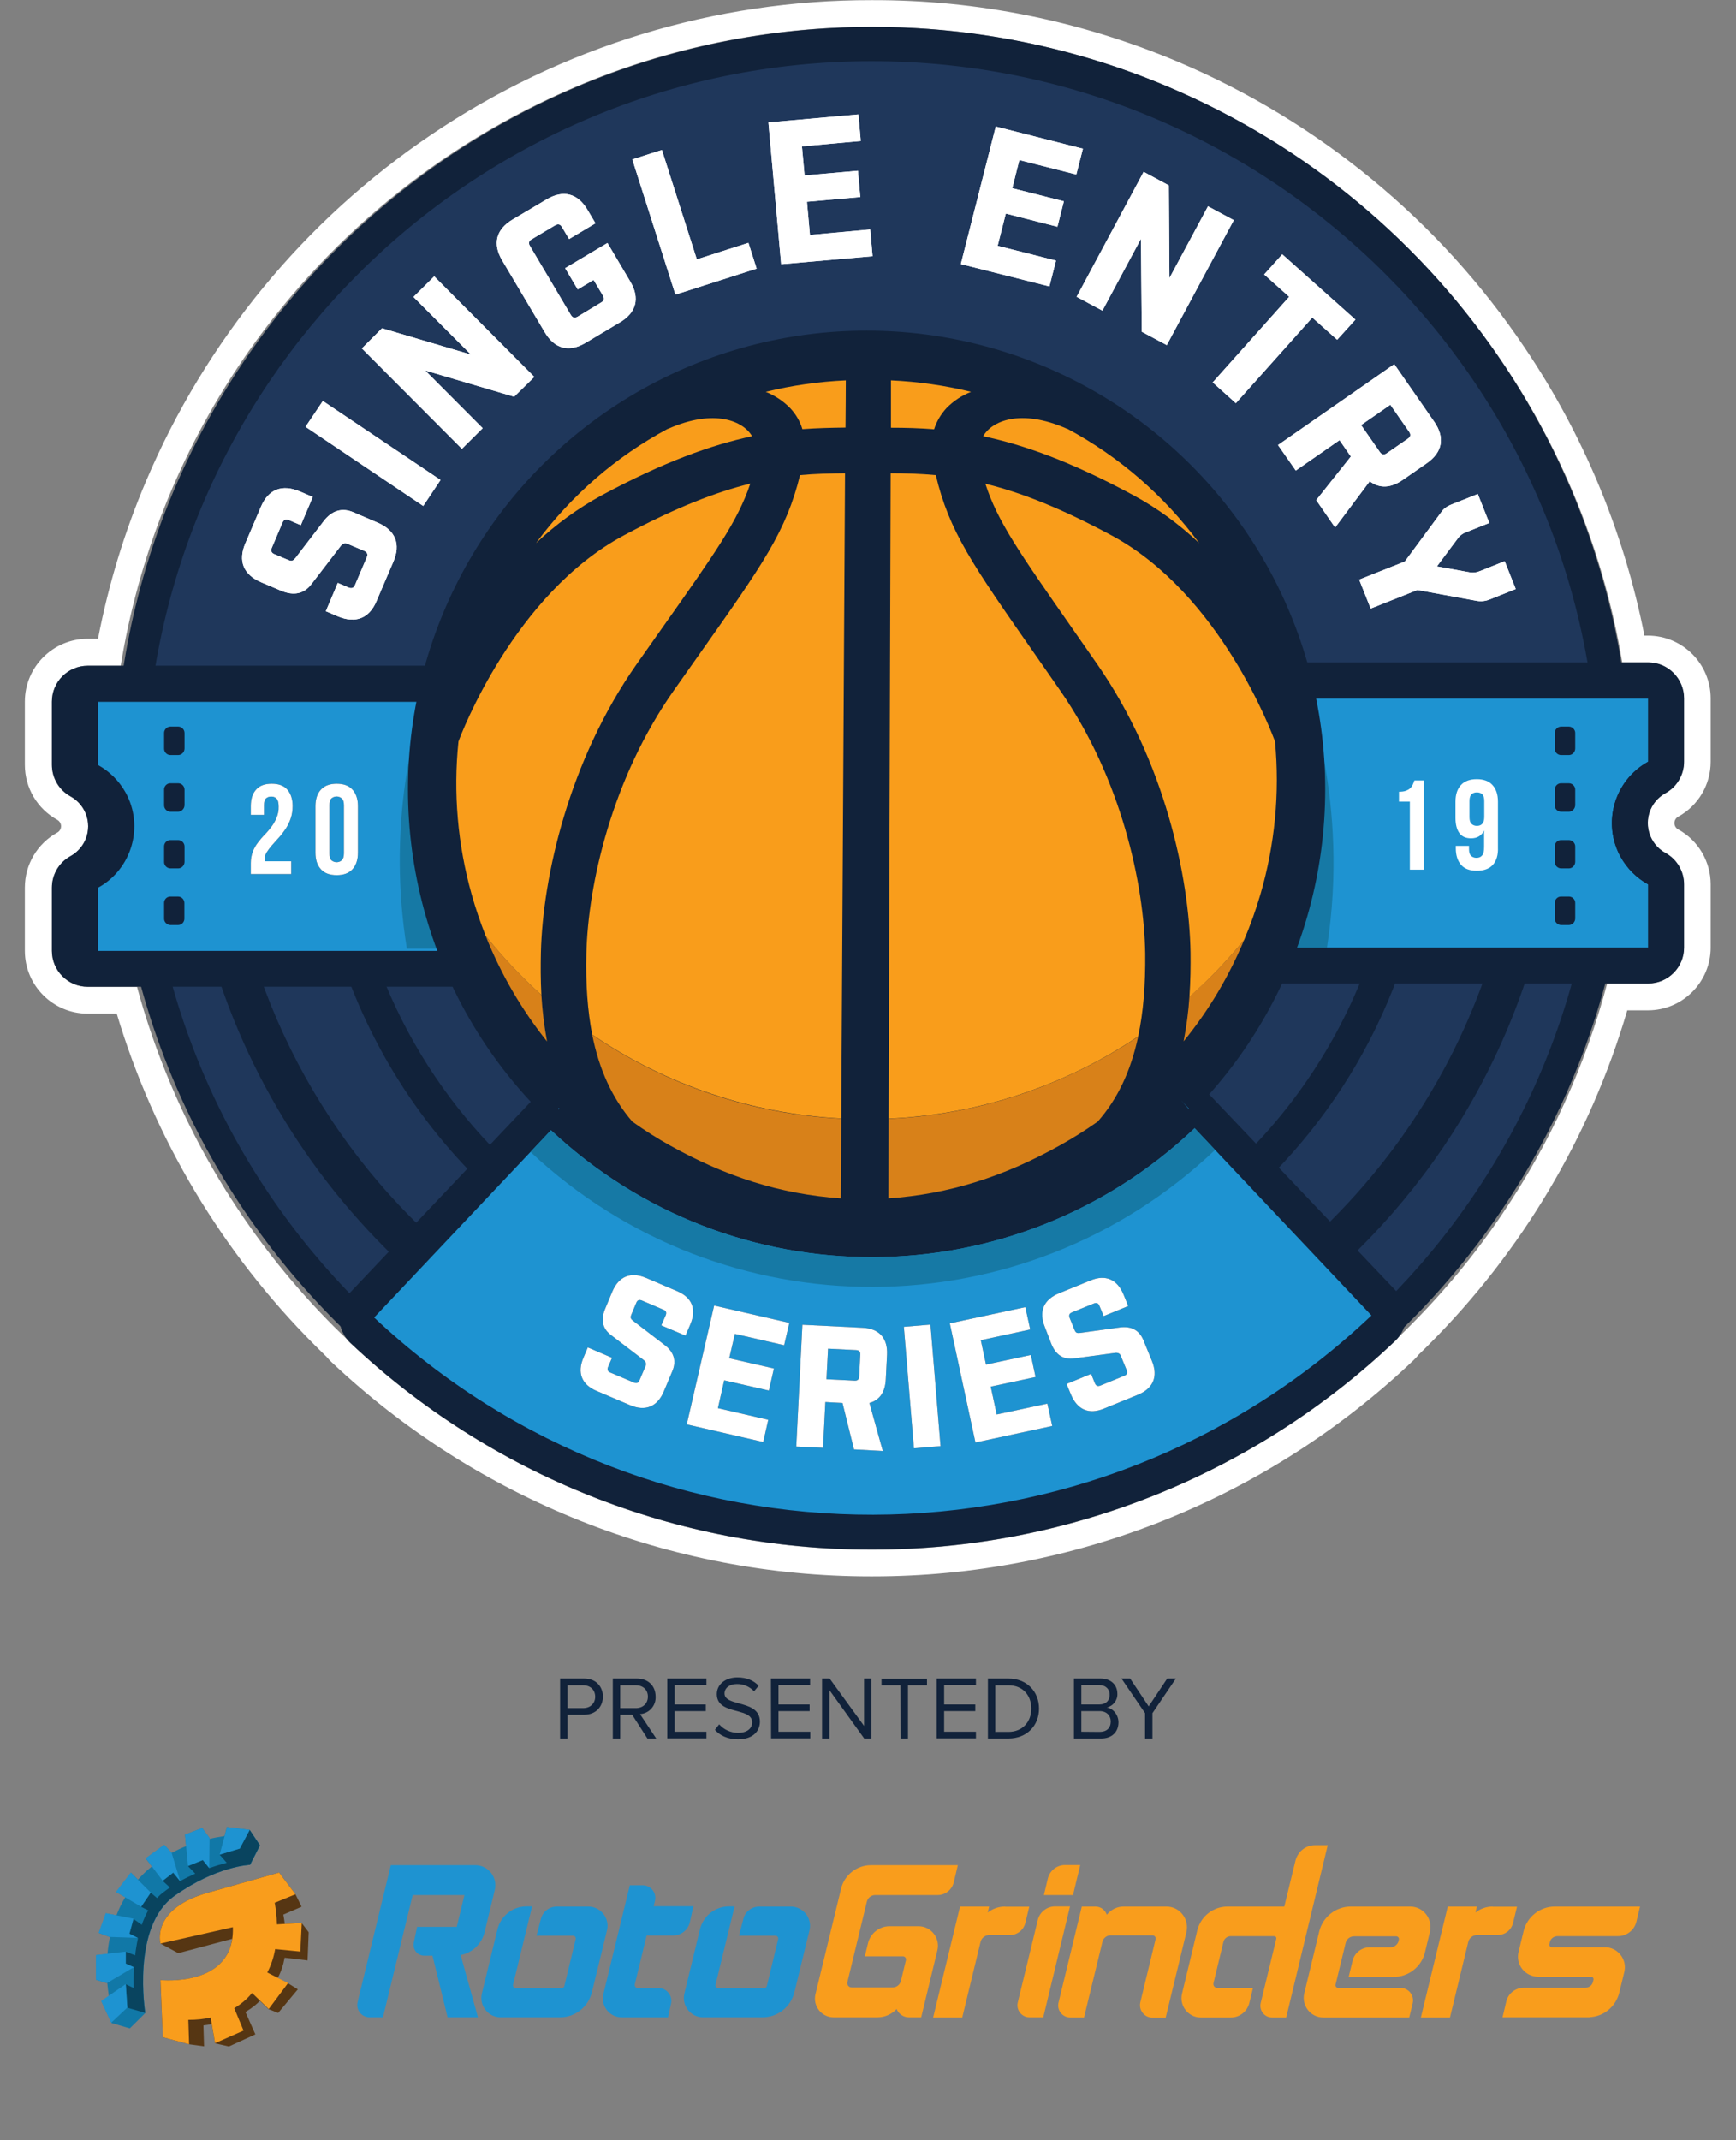 <?xml version="1.0" encoding="utf-8"?>
<!-- Generator: Adobe Illustrator 23.0.1, SVG Export Plug-In . SVG Version: 6.00 Build 0)  -->
<svg version="1.1" id="Layer_1" xmlns="http://www.w3.org/2000/svg" xmlns:xlink="http://www.w3.org/1999/xlink" x="0px" y="0px"
	 viewBox="0 0 1103.4 1359.9" style="enable-background:new 0 0 1103.4 1359.9;" xml:space="preserve">
<rect x="0" y="0" width="1103.4" height="1359.9" fill="#808080" stroke="none"/>
<style type="text/css">
	.st0{fill:#11223A;}
	.st1{fill:#FFFFFF;}
	.st2{fill:#1F375B;}
	.st3{fill:#1E93D1;}
	.st4{fill:#F99D1B;}
	.st5{fill:#1679A5;}
	.st6{fill:#F99F4A;}
	.st7{fill:#D88119;}
	.st8{fill:#1178A7;}
	.st9{fill:#563613;}
	.st10{fill:#09445F;}
	.st11{fill:#F99D1C;}
</style>
<title>SES-logo6</title>
<g>
	<path class="st0" d="M356,1066.6h15.3c7.6,0,11.9,5.2,11.9,11.5s-4.4,11.5-11.9,11.5h-10.6v15.1H356L356,1066.6L356,1066.6z
		 M370.7,1070.9h-10v14.5h10c4.5,0,7.6-3,7.6-7.2C378.3,1073.8,375.2,1070.9,370.7,1070.9L370.7,1070.9z"/>
	<path class="st0" d="M401.8,1089.6h-7.6v15.1h-4.7v-38.1h15.3c7,0,11.9,4.5,11.9,11.5c0.3,5.8-4.1,10.7-9.9,11.1l10.3,15.5h-5.6
		L401.8,1089.6z M404.2,1070.9h-10v14.5h10c4.5,0,7.6-3,7.6-7.3S408.7,1070.9,404.2,1070.9z"/>
	<path class="st0" d="M424.1,1066.6H449v4.2h-20.2v12.3h19.8v4.2h-19.8v13.1H449v4.2h-24.9V1066.6L424.1,1066.6z"/>
	<path class="st0" d="M457.1,1095.7c3,3.4,7.4,5.4,12,5.4c6.8,0,9-3.7,9-6.6c0-4.6-4.6-5.8-9.6-7.2c-6.1-1.6-12.9-3.3-12.9-10.8
		c0-6.3,5.6-10.6,13.1-10.6c5.8,0,10.3,1.9,13.5,5.3l-2.9,3.5c-2.9-3-6.8-4.7-11-4.6c-4.6,0-7.8,2.5-7.8,6c0,3.8,4.4,5,9.2,6.3
		c6.2,1.7,13.3,3.6,13.3,11.6c0,5.5-3.8,11.2-14,11.2c-6.6,0-11.5-2.5-14.6-6L457.1,1095.7z"/>
	<path class="st0" d="M490,1066.6h24.9v4.2h-20.1v12.3h19.8v4.2h-19.8v13.1H515v4.2h-24.9L490,1066.6L490,1066.6z"/>
	<path class="st0" d="M527.2,1074v30.7h-4.7v-38.1h4.8l21.9,30.1v-30.1h4.7v38.1h-4.6L527.2,1074z"/>
	<path class="st0" d="M572.3,1070.9h-12v-4.2h28.9v4.2h-12.1v33.8h-4.7L572.3,1070.9L572.3,1070.9z"/>
	<path class="st0" d="M595.4,1066.6h24.9v4.2h-20.2v12.3h19.8v4.2h-19.8v13.1h20.2v4.2h-24.9V1066.6z"/>
	<path class="st0" d="M627.9,1066.6h13c11.8,0,19.5,8.3,19.5,19.1s-7.7,19-19.5,19h-13V1066.6z M640.9,1100.5
		c9.2,0,14.6-6.6,14.6-14.8s-5.2-14.8-14.6-14.8h-8.3v29.6L640.9,1100.5z"/>
	<path class="st0" d="M682.6,1066.6h16.9c6.6,0,10.7,4,10.7,9.7c0.2,4.1-2.7,7.8-6.7,8.7c4.1,0.6,7.4,4.8,7.4,9.4
		c0,6.1-4.1,10.3-11,10.3h-17.3V1066.6z M698.7,1083.1c4.3,0,6.6-2.6,6.6-6.1s-2.3-6.2-6.6-6.2h-11.4v12.3L698.7,1083.1z
		 M698.9,1100.5c4.5,0,7.1-2.5,7.1-6.6c0-3.5-2.4-6.6-7.1-6.6h-11.6v13.1L698.9,1100.5z"/>
	<path class="st0" d="M727.8,1088.6l-15-22h5.5l11.8,17.7l11.8-17.7h5.5l-14.9,22v16.1h-4.7V1088.6z"/>
</g>
<g>
	<path class="st1" d="M554.1,17.1c96.4-0.1,190.5,28.6,270.3,82.6c77.7,52.5,138.6,126.4,175.2,212.7
		c14.7,34.8,25.3,71.2,31.5,108.5h16.4c12.6,0,22.8,10.2,22.8,22.8V484c0,8.3-4.5,16-11.8,20c-10.5,5.8-14.3,19-8.5,29.5
		c2,3.6,4.9,6.6,8.5,8.5c7.3,4,11.8,11.7,11.8,20v40.2c0,12.6-10.2,22.8-22.8,22.8h-26c-13.8,52.1-36.3,101.5-66.5,146.2
		c-17.3,25.7-37.1,49.6-59,71.5c-2.2,2.2-4.5,4.5-6.8,6.7c-0.7,0.9-1.5,1.8-2.3,2.6c-89.6,85.2-208.5,132.7-332.1,132.7h-1.4
		c-123,0-241.3-47-330.7-131.3c-0.9-0.8-1.7-1.7-2.4-2.6c-2.8-2.7-5.5-5.3-8.2-8C168,798.6,132.8,746.4,108.5,689
		c-8.5-20.1-15.7-40.8-21.4-61.9H55.8c-12.6,0-22.8-10.2-22.8-22.8v-40.2c0-8.3,4.5-16,11.8-20c10.5-5.8,14.3-18.9,8.6-29.4
		c-2-3.6-5-6.6-8.6-8.6c-7.3-4-11.8-11.7-11.8-20v-40.2c0-12.6,10.2-22.8,22.8-22.8h20.9c11.2-69,37.3-134.8,76.4-192.7
		c52.5-77.7,126.4-138.6,212.7-175.2C425.4,29.9,489.4,17,554.1,17.1 M554.1,0.1c-99.8-0.2-197.3,29.6-280,85.5
		c-80.5,54.3-143.4,130.8-181.3,220.2C79.1,338,68.9,371.6,62.3,405.9h-6.6c-22,0-39.9,17.9-39.9,39.9V486c0,14.6,7.9,28,20.7,35
		c2.2,1.3,3,4.1,1.7,6.3c-0.4,0.7-1,1.3-1.7,1.7c-12.8,7-20.7,20.4-20.7,35v40.2c0,22,17.9,39.9,39.9,39.9h18.5
		c23.8,79.5,67.1,151.9,125.8,210.6c2.5,2.5,5.1,5,7.6,7.5c1,1.2,2.1,2.4,3.3,3.5c92.6,87.3,215.1,136,342.4,136h1.4
		c128,0,251.1-49.2,343.8-137.4c1.1-1.1,2.2-2.2,3.2-3.5c2.3-2.2,4.3-4.2,6.2-6.1c59.3-59.2,102.8-132.3,126.4-212.7h13.1
		c22,0,39.9-17.9,39.9-39.9V562c0-14.6-7.9-28-20.7-35c-0.8-0.4-1.4-1.1-1.8-1.8c-1.2-2.2-0.4-5,1.8-6.2c12.8-7,20.7-20.4,20.7-35
		v-40.2c0-22-17.9-39.9-39.9-39.9h-2.2c-12.9-65.5-38.8-127.8-76.2-183.1C914.9,140.3,838.4,77.3,749,39.4
		C687.3,13.3,621.1-0.1,554.1,0.1L554.1,0.1z"/>
	<path class="st2" d="M554.1,973.4c-260.3-0.3-471-211.6-470.7-471.9S295,30.5,555.3,30.9c260.3,0.3,471,211.6,470.7,471.9
		c-0.2,189.2-113.6,359.9-287.9,433.5C679.9,960.9,617.3,973.6,554.1,973.4z"/>
	<path class="st0" d="M554.1,38.9c255,0,461.8,206.8,461.8,461.9S809.1,962.6,554.1,962.6S92.3,755.8,92.3,500.8
		S299,38.9,554.1,38.9 M554.1,17.1C287.9,17.5,72.3,233.6,72.6,499.9s216.5,481.8,482.8,481.5c266.3-0.3,481.8-216.5,481.5-482.8
		c-0.3-193.5-116.2-368.2-294.5-443.5C682.8,29.9,618.8,17,554.1,17.1z"/>
	<path class="st0" d="M554.6,859.3c-171.9,0.1-320.1-120.7-354.9-289h34.6c40.6,176.9,216.9,287.4,393.8,246.8
		c122.8-28.2,218.7-124,246.8-246.8h34.6C874.8,738.6,726.5,859.4,554.6,859.3L554.6,859.3z"/>
	<path class="st2" d="M901.4,576.8c-44,191.5-235,311.1-426.5,267.1c-132.8-30.5-236.5-134.2-267.1-267.1h21.3
		c44.2,179.7,225.7,289.6,405.4,245.5C755.6,792.5,850.2,697.9,880,576.8H901.4 M917.3,563.8h-47.7
		c-36.9,174-207.8,285.1-381.8,248.2C363.3,785.6,266,688.3,239.6,563.8h-47.7c36.8,200.3,229.1,332.9,429.5,296
		C771.9,832.1,889.7,714.3,917.3,563.8L917.3,563.8z"/>
	<path class="st0" d="M554.6,927.8C339.4,927.9,155.1,773.8,117.1,562h39C199.5,782,413,925.3,633.1,881.9
		C794.8,850,921.2,723.7,953,562h39.1C954.1,773.8,769.8,928,554.6,927.8L554.6,927.8z"/>
	<path class="st2" d="M984.2,568.5c-47,237.3-277.5,391.6-514.7,344.6c-174-34.5-310.1-170.5-344.6-344.6h25.9
		c47,223,265.9,365.7,488.9,318.7c160-33.7,285-158.7,318.7-318.7L984.2,568.5 M999.8,555.5h-52.2
		c-40,217.1-248.5,360.7-465.6,320.6c-132.2-24.4-243.2-113.5-295.6-237.3c-11.4-26.8-19.7-54.8-24.9-83.4h-52.1
		c40,245.9,271.8,412.8,517.7,372.8C818.6,897.3,968.8,747.1,999.8,555.5L999.8,555.5z"/>
	<g>
		<path class="st1" d="M166,370c-11.3-4.8-14.9-13.6-10-24.9l9.9-23.2c4.7-11,13.4-14.4,24.7-9.6l8.2,3.5l-7.6,17.9l-7.5-3.2
			c-2-0.9-3.4-0.3-4.2,1.7l-6.7,15.8c-0.9,2-0.3,3.4,1.7,4.2l8.6,3.6c2.3,1,3.1,0.6,4.6-1.1l18-23.5c5.3-6.9,11.8-8.8,19.1-5.6
			l15.2,6.5c11.3,4.8,14.9,13.6,10,24.9L239.3,382c-4.6,11-13.4,14.4-24.7,9.6l-7.5-3.2l7.6-18l6.8,2.9c2,0.9,3.4,0.3,4.2-1.7
			l7.4-17.4c0.9-2,0.3-3.4-1.7-4.2l-10.4-4.4c-1.8-0.8-3.3-0.3-4.5,1.4L198,371.1c-4.8,6.3-11.3,7.7-19.5,4.2L166,370z"/>
	</g>
	<g>
		<path class="st1" d="M269,321.5l-74.8-50.3l11-16.4L280,305L269,321.5z"/>
	</g>
	<g>
		<path class="st1" d="M326.8,252.1l-56.6-16.7l36.6,36.7l-13.2,13.1l-63.6-63.8l12.8-12.8l56.5,16.7l-36.5-36.6l13.2-13.1
			l63.6,63.9L326.8,252.1z"/>
	</g>
	<g>
		<path class="st1" d="M400.6,178.9c6.3,10.6,3.9,19.8-6.7,26l-21.6,12.9c-10.6,6.3-19.8,3.9-26-6.6l-27.1-45.7
			c-6.3-10.6-3.9-19.8,6.6-26l21.6-12.8c10.6-6.3,19.8-3.9,26,6.6l5.1,8.6l-16.8,10l-4.5-7.6c-1.1-1.9-2.5-2.2-4.4-1.1L338,152
			c-1.9,1.1-2.3,2.5-1.1,4.4l25.9,43.7c1.1,1.9,2.5,2.2,4.4,1.1l14.9-9c1.9-1.1,2.2-2.5,1.1-4.4l-5.9-9.9l-10.1,6l-8-13.5l26.9-16
			L400.6,178.9z"/>
	</g>
	<g>
		<path class="st1" d="M429.3,187.2l-27.4-85.9l18.8-6l22.2,69.5l32.8-10.5l5.2,16.4L429.3,187.2z"/>
	</g>
	<g>
		<path class="st1" d="M496.5,167.9l-8.1-90.1l57.2-5.1l1.5,16.9L509.7,93l1.7,18.5l33.9-3l1.5,16.7l-33.9,3l1.9,21.1l38.3-3.5
			l1.5,17L496.5,167.9z"/>
	</g>
	<g>
		<path class="st1" d="M610.7,167.8l22.2-87.4l55.4,14.1l-4.2,16.4l-36.2-9.2l-4.5,17.9l32.8,8.3l-4.1,16.2l-32.8-8.4l-5.2,20.5
			l37.1,9.4l-4.2,16.4L610.7,167.8z"/>
	</g>
	<g>
		<path class="st1" d="M725.7,210.8l-0.5-59.1l-24.5,45.7l-16.4-8.8l42.6-79.4l16,8.6l0.4,58.9l24.5-45.6l16.4,8.8l-42.6,79.4
			L725.7,210.8z"/>
	</g>
	<g>
		<path class="st1" d="M849.9,215.9l-15.8-14.1l-48.6,54.4L770.8,243l48.6-54.4l-15.9-14.2l11.5-12.8l46.5,41.5L849.9,215.9z"/>
	</g>
	<g>
		<path class="st1" d="M836.6,317.8l22-27.7l-7.2-10.4L823.6,299l-11.3-16.2l73.9-51.4l25.4,36.6c7,10.1,5.3,19.4-4.8,26.4l-15,10.4
			c-7.7,5.4-14.9,5.8-21.2,1l-22,29.4L836.6,317.8z M883.7,257.2l-18.6,12.9l11.9,17.1c1.2,1.8,2.7,2.1,4.5,0.8l13.3-9.2
			c1.8-1.2,2.1-2.7,0.8-4.5L883.7,257.2z"/>
	</g>
	<g>
		<path class="st1" d="M871.2,386.7l-7.3-18.4l29-11.5l23.2-31.4c1.3-2,3.4-3.6,6.4-4.8l16.8-6.7l7.3,18.4l-14.5,5.8
			c-1.9,0.6-3.5,1.7-4.9,3.2l-13.9,18.6l21.5,3.9c2,0.2,4-0.1,5.8-0.9l15.8-6.3l7,17.7l-16.8,6.7c-2.5,1-5.3,1.3-8,0.8l-37.7-6.9
			L871.2,386.7z"/>
	</g>
	<path class="st3" d="M722.7,616.8c-8.1,0-14.7-6.6-14.7-14.7V443.8c0-8.1,6.6-14.7,14.7-14.7h324.9c8.1,0,14.7,6.6,14.7,14.7V484
		c0,5.3-2.9,10.3-7.6,12.8c-14.4,7.9-19.7,26.1-11.8,40.5c2.7,5,6.8,9.1,11.8,11.8c4.7,2.6,7.6,7.5,7.6,12.8v40.2
		c0,8.1-6.6,14.7-14.7,14.7H722.7z"/>
	<path class="st0" d="M1047.6,437.3c3.6,0,6.5,2.9,6.5,6.5V484c0,2.4-1.3,4.6-3.4,5.7c-18.4,10.1-25.1,33.2-15,51.6
		c3.5,6.3,8.7,11.5,15,15c2.1,1.1,3.4,3.3,3.4,5.7v40.2c0,3.6-2.9,6.5-6.5,6.5H722.7c-3.6,0-6.5-2.9-6.5-6.5l0,0V443.8
		c0-3.6,2.9-6.5,6.5-6.5c0,0,0,0,0,0L1047.6,437.3 M1047.6,420.9H722.7c-12.6,0-22.8,10.2-22.8,22.8v158.4
		c0,12.6,10.2,22.8,22.8,22.8h324.9c12.6,0,22.8-10.2,22.8-22.8V562c0-8.3-4.5-16-11.8-20c-10.5-5.8-14.3-18.9-8.6-29.4
		c2-3.6,5-6.6,8.6-8.6c7.3-4,11.8-11.7,11.8-20v-40.2C1070.4,431.2,1060.2,420.9,1047.6,420.9L1047.6,420.9z"/>
	<path class="st0" d="M1047.6,443.8V484c-21.5,11.8-29.4,38.9-17.6,60.4c4.1,7.4,10.2,13.5,17.6,17.6v40.2H722.7V443.8H1047.6
		 M1047.6,430.8H722.7c-7.2,0-13,5.8-13,13l0,0l0,0v158.4c0,7.2,5.8,13,13,13h324.9c7.2,0,13-5.8,13-13l0,0V562
		c0-4.7-2.6-9.1-6.8-11.4c-15.2-8.4-20.8-27.5-12.5-42.8c2.9-5.3,7.2-9.6,12.5-12.5c4.2-2.3,6.8-6.7,6.8-11.4v-40.2
		C1060.6,436.6,1054.8,430.8,1047.6,430.8L1047.6,430.8z"/>
	<path class="st4" d="M62.3,610.8c-3.6,0-6.5-2.9-6.5-6.5l0,0v-40.2c0-2.4,1.3-4.6,3.4-5.7c18.4-10.1,25.1-33.2,15-51.6
		c-3.5-6.3-8.7-11.5-15-15c-2.1-1.1-3.4-3.3-3.4-5.7v-40.2c0-3.6,2.9-6.5,6.5-6.5h324.9c3.6,0,6.5,2.9,6.5,6.5l0,0l0,0v158.4
		c0,3.6-2.9,6.5-6.5,6.5c0,0,0,0,0,0H62.3z"/>
	<path class="st3" d="M55.8,618.9c-8.1,0-14.6-6.6-14.6-14.7v-40.2c0-5.4,2.9-10.3,7.6-12.9c14.4-7.9,19.7-26.1,11.8-40.5
		c-2.7-5-6.8-9.1-11.8-11.8c-4.7-2.6-7.6-7.5-7.6-12.9v-40.2c0-8.1,6.6-14.6,14.6-14.7h324.9c8.1,0,14.7,6.6,14.7,14.7v158.4
		c0,8.1-6.6,14.6-14.7,14.7L55.8,618.9z"/>
	<path class="st0" d="M380.6,439.4c3.6,0,6.5,2.9,6.5,6.5c0,0,0,0,0,0v158.4c0,3.6-2.9,6.5-6.5,6.5c0,0,0,0,0,0H55.8
		c-3.6,0-6.5-2.9-6.5-6.5l0,0v-40.2c0-2.4,1.3-4.6,3.4-5.7c18.4-10.1,25.1-33.2,15-51.6c-3.5-6.3-8.7-11.5-15-15
		c-2.1-1.1-3.4-3.3-3.4-5.7v-40.2c0-3.6,2.9-6.5,6.5-6.5H380.6 M380.6,423H55.8c-12.6,0-22.8,10.2-22.8,22.8V486
		c0,8.3,4.5,16,11.8,20c10.5,5.8,14.3,18.9,8.6,29.4c-2,3.6-5,6.6-8.6,8.6c-7.3,4-11.8,11.7-11.8,20v40.2
		c0,12.6,10.2,22.8,22.8,22.8h324.9c12.6,0,22.8-10.2,22.8-22.8V445.9C403.4,433.3,393.2,423.1,380.6,423L380.6,423z"/>
	<path class="st0" d="M387.1,445.9v158.4H62.3v-40.2c21.5-11.8,29.4-38.9,17.6-60.4c-4.1-7.4-10.2-13.5-17.6-17.6v-40.2H387.1
		 M387.1,432.9H62.3c-7.2,0-13,5.8-13,13V486c0,4.7,2.6,9.1,6.7,11.4c15.2,8.4,20.8,27.5,12.5,42.7c-2.9,5.3-7.2,9.6-12.5,12.5
		c-4.2,2.3-6.7,6.7-6.7,11.4v40.2c0,7.2,5.8,13,13,13l0,0h324.9c7.2,0,13-5.8,13-13l0,0V445.9C400.1,438.7,394.3,432.9,387.1,432.9z
		"/>
	<path class="st5" d="M271.5,447.5h-2.8C263,465,246.1,526,258.6,602.8h42.6L271.5,447.5z"/>
	<path class="st5" d="M831.2,443.8c0,0,27.9,71.9,10.9,166.2h-42.8L831.2,443.8z"/>
	<path class="st0" d="M380.6,445.9v158.4H55.8v-40.2c21.5-11.8,29.4-38.9,17.6-60.4c-4.1-7.4-10.2-13.5-17.6-17.6v-40.2H380.6
		 M380.6,432.9H55.8c-7.2,0-13,5.8-13,13V486c0,4.7,2.6,9.1,6.7,11.4c15.2,8.4,20.8,27.5,12.5,42.7c-2.9,5.3-7.2,9.6-12.5,12.5
		c-4.2,2.3-6.7,6.7-6.7,11.4v40.2c0,7.2,5.8,13,13,13l0,0h324.9c7.2,0,13-5.8,13-13l0,0V445.9C393.6,438.7,387.8,432.9,380.6,432.9z
		"/>
	<path class="st0" d="M1047.6,443.8V484c-21.5,11.8-29.4,38.9-17.6,60.4c4.1,7.4,10.2,13.5,17.6,17.6v40.2H722.7V443.8H1047.6
		 M1047.6,430.8H722.7c-7.2,0-13,5.8-13,13l0,0l0,0v158.4c0,7.2,5.8,13,13,13h324.9c7.2,0,13-5.8,13-13l0,0V562
		c0-4.7-2.6-9.1-6.8-11.4c-15.2-8.4-20.8-27.5-12.5-42.8c2.9-5.3,7.2-9.6,12.5-12.5c4.2-2.3,6.8-6.7,6.8-11.4v-40.2
		C1060.6,436.6,1054.8,430.8,1047.6,430.8L1047.6,430.8z"/>
	<circle class="st0" cx="550.8" cy="501.6" r="291.5"/>
	<path class="st6" d="M759.3,716.9c-114.5,108.7-293.9,109.3-409.1,1.3l-112.4,119c178.3,167.6,456.3,167,633.9-1.3L759.3,716.9z"/>
	<path class="st3" d="M553.4,976.8c-121,0-237.4-46.2-325.4-129.2c-5.7-5.4-6-14.5-0.6-20.2l121.7-128.3c1.6-1.8,3.8-2.9,6.2-2.9
		h3.9l2.4,3.2c2.5,3.3,1.4,6.7,0.8,8.8c-0.1,0.4-0.3,0.9-0.4,1.4c109.3,100.6,277.7,99.8,386.1-1.8c-0.8-0.9-1.7-2-2.8-3.2
		c-2.3-2.3-3-5.7-1.6-8.7l2-4.6h5c2.2,0,4.3,0.9,5.7,2.5l125.6,132.2c5.4,5.7,5.2,14.8-0.5,20.2c-88.1,83.8-205.1,130.5-326.7,130.5
		H553.4z"/>
	<path class="st0" d="M750.7,699.2L750.7,699.2l125.7,132.3c2.5,2.6,2.4,6.7-0.3,9.2c-86.7,82.4-201.7,128.4-321.3,128.4h-1.4
		c-119,0-233.4-45.5-320-127.1c-2.6-2.5-2.8-6.6-0.3-9.2c0,0,0,0,0,0l121.6-128.2c0.3-0.3,0.5-0.5,0.6-0.5c0.7,0-2.9,7.3-0.6,9.4
		c112.6,105.6,288.1,105.1,400.1-1.2c1.2-1.1,2.8-1.8,4.5-1.8h0.2C761.1,710.4,750.7,699.2,750.7,699.2 M750.7,683.6h-10.4l-4,9.6
		c-1.9,4.5-1.5,9.6,1,13.8C632.7,800,475.2,800,370.6,707.1c1.6-8.5-4-16.7-12.5-18.3c-0.9-0.2-1.9-0.3-2.9-0.3
		c-4.5,0-8.9,2-11.9,5.3L221.8,822.1c-8.4,8.9-8,22.8,0.9,31.2c89.5,84.4,207.8,131.3,330.7,131.3h1.4
		c123.6,0,242.5-47.5,332.1-132.7c8.8-8.4,9.2-22.3,0.9-31.1c0,0,0,0,0,0L762.1,688.6C759.2,685.4,755.1,683.6,750.7,683.6
		L750.7,683.6z"/>
	<path class="st0" d="M759.3,716.9l112.4,119c-177.6,168.3-455.6,168.9-633.9,1.3l112.4-119C465.4,826.2,644.8,825.7,759.3,716.9
		 M759.3,703.9c-3.3,0-6.6,1.3-9,3.6c-109.5,104-281,104.5-391.2,1.3c-5.2-4.9-8.4-9.7-13.3-4.5L228.4,828.3
		c-4.9,5.2-4.7,13.4,0.5,18.4c0,0,0,0,0,0l0,0c183.2,172.6,469.3,172,651.8-1.3c5.2-4.9,5.4-13.2,0.5-18.4c0,0,0,0,0,0L759,698.2
		c-2.4-2.5,4.1,5.8,0.7,5.7L759.3,703.9z"/>
	<g>
		<path class="st0" d="M389.2,820.7c4.1-9.7,11.7-12.8,21.4-8.7l19.9,8.5c9.4,4,12.4,11.5,8.2,21.2l-3,7l-15.4-6.5l2.8-6.4
			c0.7-1.7,0.3-2.9-1.5-3.6l-13.6-5.8c-1.7-0.7-2.9-0.3-3.6,1.5l-3.1,7.4c-0.8,1.9-0.5,2.7,1,3.9l20.2,15.5
			c5.9,4.5,7.5,10.1,4.9,16.4l-5.5,13.1c-4.1,9.7-11.7,12.8-21.4,8.7l-21.4-9.1c-9.4-4-12.4-11.5-8.2-21.2l2.7-6.4l15.4,6.6
			l-2.5,5.8c-0.7,1.7-0.3,2.9,1.5,3.6l14.9,6.3c1.7,0.7,2.9,0.3,3.6-1.5l3.8-8.9c0.7-1.5,0.2-2.8-1.2-3.9l-20.8-15.9
			c-5.4-4.1-6.6-9.7-3.6-16.8L389.2,820.7z"/>
	</g>
	<g>
		<path class="st0" d="M436.5,905.1l17.4-75.5l47.8,11l-3.3,14.2l-31.3-7.2l-3.6,15.5l28.4,6.5l-3.2,14l-28.4-6.5l-4,17.7l32,7.4
			l-3.2,14.1L436.5,905.1z"/>
	</g>
	<g>
		<path class="st0" d="M542.8,921l-7.3-29.5l-10.9-0.6l-1.5,29.1l-17-0.8l3.9-77.4l38.3,1.9c10.5,0.5,16,6.6,15.5,17.1l-0.8,15.7
			c-0.4,8.1-3.9,13.2-10.4,15l8.5,30.5L542.8,921z M526.3,857l-1,19.4l17.9,0.9c1.9,0.1,2.8-0.8,2.9-2.6l0.7-13.9
			c0.1-1.9-0.8-2.8-2.6-2.9L526.3,857z"/>
	</g>
	<g>
		<path class="st0" d="M580.9,920.3l-6.4-77.2l16.9-1.4l6.4,77.2L580.9,920.3z"/>
	</g>
	<g>
		<path class="st0" d="M620,916.6l-16.3-75.7l48-10.3l3.1,14.2l-31.4,6.8l3.3,15.5l28.5-6.1l3,14l-28.5,6.1l3.8,17.7l32.2-6.9
			l3.1,14.2L620,916.6z"/>
	</g>
	<g>
		<path class="st0" d="M664.1,843.2c-4-9.8-0.8-17.4,9-21.4l20.1-8.2c9.5-3.9,17-0.7,21,9.2l2.9,7.1l-15.6,6.4l-2.7-6.5
			c-0.7-1.8-1.9-2.2-3.6-1.5l-13.8,5.6c-1.8,0.7-2.2,1.9-1.5,3.6l3,7.4c0.8,2,1.5,2.3,3.5,2.1l25.3-3.5c7.4-1,12.5,1.8,15.1,8.2
			l5.4,13.2c4,9.8,0.8,17.4-9,21.4l-21.6,8.8c-9.5,3.9-17,0.7-21-9.2l-2.7-6.5l15.6-6.4l2.4,5.9c0.7,1.8,1.9,2.2,3.6,1.5l15.1-6.2
			c1.8-0.7,2.2-1.9,1.5-3.6l-3.7-9c-0.6-1.6-1.8-2.1-3.7-1.9l-26,3.5c-6.7,0.9-11.6-2.1-14.5-9.3L664.1,843.2z"/>
	</g>
	<path class="st7" d="M308.7,594.7c9.6,24.2,22.8,46.8,39,67.1c-1.8-9.8-3-19.6-3.6-29.6C331.4,620.7,319.5,608.2,308.7,594.7z"/>
	<path class="st7" d="M401.9,712.7c7.7,5.5,15.7,10.6,24,15.2c35.1,19.6,69.8,30.9,108.5,33.6l0.3-50.7
		c-56.7-2.8-111.5-21.3-158.3-53.3C380.9,680,389.3,698.1,401.9,712.7z"/>
	<path class="st7" d="M790.8,597.2c-10.6,13-22.2,25-34.8,36.1c-0.6,9.5-1.9,19-3.7,28.4C768.2,642.2,781.1,620.5,790.8,597.2z"/>
	<path class="st7" d="M564.7,761.5c38.8-2.7,73.6-14,108.8-33.6c8.3-4.6,16.4-9.7,24.2-15.2c12.6-14.3,21-32,25.7-54
		c-47.1,31.6-101.9,49.7-158.6,52.2L564.7,761.5z"/>
	<path class="st4" d="M343.8,605.2c1.2-48.4,17.9-122,60.8-183.1l15.8-22.4c34.7-49.1,48.5-68.6,56.5-92.4
		c-21.9,5.4-47.4,15.2-80.4,32.9c-69.7,37.3-103.5,126.5-105.1,131c-3.4,32.6-0.5,65.6,8.4,97.2c2.5,8.9,5.5,17.7,8.9,26.3
		c10.8,13.5,22.6,26,35.4,37.5C343.6,622.6,343.6,613.5,343.8,605.2z"/>
	<path class="st4" d="M502.2,259.3c3.6,3.8,6.3,8.4,7.8,13.4c9.4-0.7,18.4-0.9,27.4-1c0.1-12.1,0.2-22.3,0.2-30
		c-17.2,0.8-34.2,3.2-50.9,7.3C492.5,251.3,497.8,254.8,502.2,259.3z"/>
	<path class="st4" d="M508.5,301.9c-8.8,35.7-23.4,56.4-64.4,114.4l-15.8,22.4c-39.3,55.8-54.5,123-55.6,167.2
		c-0.5,19.4,0.8,36.5,3.7,51.5c46.9,32,101.7,50.4,158.3,53.3l2.4-410C527.7,300.8,518.3,301,508.5,301.9z"/>
	<path class="st4" d="M790.8,597.2c4-9.4,7.4-19,10.3-28.8c9.2-31.5,12.4-64.5,9.3-97.2c-1.6-4.5-34.6-93.7-103.9-131
		c-32.9-17.7-58.4-27.5-80.2-32.8c7.7,23.8,21.3,43.3,55.6,92.4l15.6,22.4c42.5,61.1,58.4,134.7,59.2,183.1c0.1,8.5,0,18.1-0.7,28.1
		C768.6,622.3,780.2,610.2,790.8,597.2z"/>
	<path class="st4" d="M762.2,345.1c-22.2-30.1-50.8-54.9-83.7-72.6h-0.2c-29.9-13.2-48.1-4.8-53.4,4.7c25.7,5.4,55.9,16.1,95.5,37.5
		C735.6,322.9,749.6,333.2,762.2,345.1z"/>
	<path class="st4" d="M424.6,272.5h-0.2c-33,17.7-61.5,42.5-83.7,72.6c12.6-11.9,26.6-22.1,41.8-30.4c39.6-21.3,69.8-32,95.5-37.5
		C472.7,267.8,454.4,259.3,424.6,272.5z"/>
	<path class="st4" d="M566.3,271.8c9,0,18,0.2,27.4,1c1.6-5,4.3-9.6,7.9-13.5c4.4-4.5,9.7-8,15.6-10.3c-16.7-4.1-33.7-6.5-50.9-7.3
		C566.3,249.5,566.3,259.8,566.3,271.8z"/>
	<path class="st4" d="M727.9,605.9c-0.7-44.2-15.3-111.4-54.1-167.2l-15.6-22.4c-40.5-58-54.9-78.7-63.4-114.4
		c-9.8-0.9-19.2-1.2-28.7-1.2l-1.3,410.1c56.6-2.5,111.5-20.5,158.6-52.2C726.7,643.3,728.1,625.9,727.9,605.9z"/>
	<path class="st5" d="M772.3,730.7l-13-13.8c-114.5,108.7-293.9,109.3-409.1,1.3l-13,13.8C459.7,846.8,650.5,846.3,772.3,730.7z"/>
	<path class="st0" d="M113.4,443.7h-5.2c-2.2-0.1-3.9-1.9-3.9-4.1c0,0,0,0,0-0.1l0,0c-0.1-2.2,1.7-4.1,3.9-4.2h5.2
		c2.2,0.1,3.9,1.9,3.9,4.1c0,0,0,0,0,0.1l0,0C117.3,441.7,115.6,443.6,113.4,443.7C113.4,443.7,113.4,443.7,113.4,443.7z"/>
	<path class="st0" d="M113.4,587.8h-5.2c-2.2-0.1-4-2-3.9-4.2v-9.7c-0.1-2.2,1.6-4.1,3.8-4.2c0,0,0,0,0,0h5.2
		c2.2,0.1,3.9,1.9,3.9,4.1c0,0,0,0,0,0.1v9.7C117.3,585.8,115.6,587.7,113.4,587.8C113.4,587.8,113.4,587.8,113.4,587.8z
		 M113.4,551.8h-5.2c-2.2-0.1-4-2-3.9-4.2v-9.6c-0.1-2.2,1.6-4.1,3.8-4.2c0,0,0.1,0,0.1,0h5.2c2.2,0.1,3.9,1.9,3.9,4.1
		c0,0,0,0,0,0.1v9.6C117.3,549.8,115.6,551.7,113.4,551.8C113.4,551.8,113.4,551.8,113.4,551.8z M113.4,515.8h-5.2
		c-2.2-0.1-3.9-1.9-3.9-4.1c0,0,0,0,0-0.1v-9.7c-0.1-2.2,1.6-4.1,3.8-4.2c0,0,0,0,0.1,0h5.2c2.2,0.1,3.9,1.9,3.9,4.1c0,0,0,0,0,0.1
		v9.6C117.3,513.8,115.6,515.6,113.4,515.8C113.4,515.7,113.4,515.7,113.4,515.8L113.4,515.8z M113.4,479.8h-5.2
		c-2.2-0.1-3.9-1.9-3.9-4.1c0,0,0,0,0-0.1v-9.7c-0.1-2.2,1.7-4.1,3.9-4.2h5.2c2.2,0.1,3.9,1.9,3.9,4.1c0,0,0,0,0,0.1v9.7
		C117.3,477.8,115.6,479.7,113.4,479.8C113.4,479.8,113.4,479.8,113.4,479.8L113.4,479.8z"/>
	<path class="st0" d="M113.4,614.1h-5.2c-2.2-0.1-4-2-3.9-4.2l0,0c-0.1-2.2,1.6-4.1,3.8-4.2c0,0,0,0,0,0h5.2
		c2.2,0.1,3.9,1.9,3.9,4.1c0,0,0,0,0,0.1l0,0C117.3,612.1,115.6,614,113.4,614.1C113.4,614.1,113.4,614.1,113.4,614.1z"/>
	<path class="st0" d="M997.3,443.7h-5.2c-2.2-0.1-4-1.9-3.9-4.2l0,0c-0.1-2.2,1.7-4.1,3.9-4.2h5.2c2.2,0.1,4,2,3.9,4.2l0,0
		C1001.2,441.7,999.5,443.6,997.3,443.7z"/>
	<path class="st0" d="M997.3,587.8h-5.2c-2.2-0.1-4-2-3.9-4.2v-9.7c-0.1-2.2,1.6-4.1,3.8-4.2c0,0,0,0,0.1,0h5.2
		c2.2,0.1,4,1.9,3.9,4.2v9.7C1001.2,585.8,999.5,587.7,997.3,587.8z M997.3,551.8h-5.2c-2.2-0.1-4-2-3.9-4.2v-9.6
		c-0.1-2.2,1.6-4.1,3.8-4.2c0,0,0.1,0,0.1,0h5.2c2.2,0.1,4,2,3.9,4.2v9.6C1001.2,549.8,999.5,551.7,997.3,551.8z M997.3,515.8h-5.2
		c-2.2-0.1-4-1.9-3.9-4.1c0,0,0-0.1,0-0.1v-9.7c-0.1-2.2,1.6-4.1,3.8-4.2c0,0,0.1,0,0.1,0h5.2c2.2,0.1,4,2,3.9,4.2v9.6
		C1001.2,513.8,999.5,515.7,997.3,515.8z M997.3,479.8h-5.2c-2.2-0.1-4-1.9-3.9-4.1c0,0,0,0,0-0.1v-9.7c-0.1-2.2,1.7-4.1,3.9-4.2
		h5.2c2.2,0.1,4,2,3.9,4.2v9.7C1001.2,477.8,999.5,479.7,997.3,479.8z"/>
	<path class="st0" d="M997.3,614.1h-5.2c-2.2-0.1-4-2-3.9-4.2l0,0c-0.1-2.2,1.6-4.1,3.8-4.2c0,0,0.1,0,0.1,0h5.2
		c2.2,0.1,4,2,3.9,4.2l0,0C1001.2,612.1,999.5,614,997.3,614.1z"/>
	<g>
		<path class="st0" d="M177.1,512.6c0-2.5-0.4-4.2-1.3-5.1c-0.9-0.9-2.1-1.4-3.4-1.3c-1.3-0.1-2.5,0.4-3.4,1.2
			c-0.8,0.8-1.2,2.3-1.2,4.3v6.1h-8.4v-5.5c0-4.6,1.1-8.1,3.4-10.6c2.2-2.5,5.5-3.7,9.9-3.7c4.4,0,7.7,1.2,9.9,3.7
			c2.2,2.5,3.4,6,3.4,10.6c0,2.7-0.4,5.4-1.3,8c-0.8,2.3-1.9,4.5-3.3,6.6c-1.3,1.9-2.7,3.8-4.3,5.5c-1.5,1.7-3,3.3-4.3,4.8
			c-1.2,1.4-2.3,2.8-3.3,4.4c-0.8,1.3-1.3,2.9-1.3,4.5c0,0.4,0,0.8,0.1,1.2h16.8v8.1h-25.7v-7c0-2.5,0.4-5,1.3-7.3
			c0.8-2.1,1.9-4,3.3-5.8c1.3-1.7,2.7-3.4,4.2-4.9c1.5-1.5,2.9-3.2,4.2-4.9c1.3-1.7,2.4-3.6,3.3-5.7
			C176.7,517.4,177.2,515,177.1,512.6z"/>
		<path class="st0" d="M200.5,512.3c0-4.6,1.2-8.1,3.5-10.6c2.3-2.5,5.7-3.7,10-3.7c4.4,0,7.7,1.2,10,3.7c2.3,2.5,3.5,6,3.5,10.6
			v29.5c0,4.6-1.2,8.1-3.5,10.6c-2.3,2.5-5.7,3.7-10,3.7c-4.4,0-7.7-1.2-10-3.7c-2.3-2.5-3.5-6-3.5-10.6V512.3z M209.4,542.3
			c0,2,0.4,3.5,1.2,4.3c1.9,1.7,4.8,1.7,6.7,0c0.8-0.8,1.3-2.3,1.3-4.3v-30.6c0-2-0.4-3.5-1.3-4.3c-1.9-1.7-4.8-1.7-6.7,0
			c-0.8,0.8-1.2,2.3-1.2,4.3V542.3z"/>
	</g>
	<g>
		<path class="st1" d="M166,370c-11.3-4.8-14.9-13.6-10-24.9l9.9-23.2c4.7-11,13.4-14.4,24.7-9.6l8.2,3.5l-7.6,17.9l-7.5-3.2
			c-2-0.9-3.4-0.3-4.2,1.7l-6.7,15.8c-0.9,2-0.3,3.4,1.7,4.2l8.6,3.6c2.3,1,3.1,0.6,4.6-1.1l18-23.5c5.3-6.9,11.8-8.8,19.1-5.6
			l15.2,6.5c11.3,4.8,14.9,13.6,10,24.9L239.3,382c-4.6,11-13.4,14.4-24.7,9.6l-7.5-3.2l7.6-18l6.8,2.9c2,0.9,3.4,0.3,4.2-1.7
			l7.4-17.4c0.9-2,0.3-3.4-1.7-4.2l-10.4-4.4c-1.8-0.8-3.3-0.3-4.5,1.4L198,371.1c-4.8,6.3-11.3,7.7-19.5,4.2L166,370z"/>
	</g>
	<g>
		<path class="st1" d="M269,321.5l-74.8-50.3l11-16.4L280,305L269,321.5z"/>
	</g>
	<g>
		<path class="st1" d="M326.8,252.1l-56.6-16.7l36.6,36.7l-13.2,13.1l-63.6-63.8l12.8-12.8l56.5,16.7l-36.5-36.6l13.2-13.1
			l63.6,63.9L326.8,252.1z"/>
	</g>
	<g>
		<path class="st1" d="M400.6,178.9c6.3,10.6,3.9,19.8-6.7,26l-21.6,12.9c-10.6,6.3-19.8,3.9-26-6.6l-27.1-45.7
			c-6.3-10.6-3.9-19.8,6.6-26l21.6-12.8c10.6-6.3,19.8-3.9,26,6.6l5.1,8.6l-16.8,10l-4.5-7.6c-1.1-1.9-2.5-2.2-4.4-1.1L338,152
			c-1.9,1.1-2.3,2.5-1.1,4.4l25.9,43.7c1.1,1.9,2.5,2.2,4.4,1.1l14.9-9c1.9-1.1,2.2-2.5,1.1-4.4l-5.9-9.9l-10.1,6l-8-13.5l26.9-16
			L400.6,178.9z"/>
	</g>
	<g>
		<path class="st1" d="M429.3,187.2l-27.4-85.9l18.8-6l22.2,69.5l32.8-10.5l5.2,16.4L429.3,187.2z"/>
	</g>
	<g>
		<path class="st1" d="M496.5,167.9l-8.1-90.1l57.2-5.1l1.5,16.9L509.7,93l1.7,18.5l33.9-3l1.5,16.7l-33.9,3l1.9,21.1l38.3-3.5
			l1.5,17L496.5,167.9z"/>
	</g>
	<g>
		<path class="st1" d="M610.7,167.8l22.2-87.4l55.4,14.1l-4.2,16.4l-36.2-9.2l-4.5,17.9l32.8,8.3l-4.1,16.2l-32.8-8.4l-5.2,20.5
			l37.1,9.4l-4.2,16.4L610.7,167.8z"/>
	</g>
	<g>
		<path class="st1" d="M725.7,210.8l-0.5-59.1l-24.5,45.7l-16.4-8.8l42.6-79.4l16,8.6l0.4,58.9l24.5-45.6l16.4,8.8l-42.6,79.4
			L725.7,210.8z"/>
	</g>
	<g>
		<path class="st1" d="M849.9,215.9l-15.8-14.1l-48.6,54.4L770.8,243l48.6-54.4l-15.9-14.2l11.5-12.8l46.5,41.5L849.9,215.9z"/>
	</g>
	<g>
		<path class="st1" d="M836.6,317.8l22-27.7l-7.2-10.4L823.6,299l-11.3-16.2l73.9-51.4l25.4,36.6c7,10.1,5.3,19.4-4.8,26.4l-15,10.4
			c-7.7,5.4-14.9,5.8-21.2,1l-22,29.4L836.6,317.8z M883.7,257.2l-18.6,12.9l11.9,17.1c1.2,1.8,2.7,2.1,4.5,0.8l13.3-9.2
			c1.8-1.2,2.1-2.7,0.8-4.5L883.7,257.2z"/>
	</g>
	<g>
		<path class="st1" d="M871.2,386.7l-7.3-18.4l29-11.5l23.2-31.4c1.3-2,3.4-3.6,6.4-4.8l16.8-6.7l7.3,18.4l-14.5,5.8
			c-1.9,0.6-3.5,1.7-4.9,3.2l-13.9,18.6l21.5,3.9c2,0.2,4-0.1,5.8-0.9l15.8-6.3l7,17.7l-16.8,6.7c-2.5,1-5.3,1.3-8,0.8l-37.7-6.9
			L871.2,386.7z"/>
	</g>
	<g>
		<g>
			<path class="st1" d="M389.2,820.7c4.1-9.7,11.7-12.8,21.4-8.7l19.9,8.5c9.4,4,12.4,11.5,8.2,21.2l-3,7l-15.4-6.5l2.8-6.4
				c0.7-1.7,0.3-2.9-1.5-3.6l-13.6-5.8c-1.7-0.7-2.9-0.3-3.6,1.5l-3.1,7.4c-0.8,1.9-0.5,2.7,1,3.9l20.2,15.5
				c5.9,4.5,7.5,10.1,4.9,16.4l-5.5,13.1c-4.1,9.7-11.7,12.8-21.4,8.7l-21.4-9.1c-9.4-4-12.4-11.5-8.2-21.2l2.7-6.4l15.4,6.6
				l-2.5,5.8c-0.7,1.7-0.3,2.9,1.5,3.6l14.9,6.3c1.7,0.7,2.9,0.3,3.6-1.5l3.8-8.9c0.7-1.5,0.2-2.8-1.2-3.9l-20.8-15.9
				c-5.4-4.1-6.6-9.7-3.6-16.8L389.2,820.7z"/>
		</g>
		<g>
			<path class="st1" d="M436.5,905.1l17.4-75.5l47.8,11l-3.3,14.2l-31.3-7.2l-3.6,15.5l28.4,6.5l-3.2,14l-28.4-6.5l-4,17.7l32,7.4
				l-3.2,14.1L436.5,905.1z"/>
		</g>
		<g>
			<path class="st1" d="M542.8,921l-7.3-29.5l-10.9-0.6l-1.5,29.1l-17-0.8l3.9-77.4l38.3,1.9c10.5,0.5,16,6.6,15.5,17.1l-0.8,15.7
				c-0.4,8.1-3.9,13.2-10.4,15l8.5,30.5L542.8,921z M526.3,857l-1,19.4l17.9,0.9c1.9,0.1,2.8-0.8,2.9-2.6l0.7-13.9
				c0.1-1.9-0.8-2.8-2.6-2.9L526.3,857z"/>
		</g>
		<g>
			<path class="st1" d="M580.9,920.3l-6.4-77.2l16.9-1.4l6.4,77.2L580.9,920.3z"/>
		</g>
		<g>
			<path class="st1" d="M620,916.6l-16.3-75.7l48-10.3l3.1,14.2l-31.4,6.8l3.3,15.5l28.5-6.1l3,14l-28.5,6.1l3.8,17.7l32.2-6.9
				l3.1,14.2L620,916.6z"/>
		</g>
		<g>
			<path class="st1" d="M664.1,843.2c-4-9.8-0.8-17.4,9-21.4l20.1-8.2c9.5-3.9,17-0.7,21,9.2l2.9,7.1l-15.6,6.4l-2.7-6.5
				c-0.7-1.8-1.9-2.2-3.6-1.5l-13.8,5.6c-1.8,0.7-2.2,1.9-1.5,3.6l3,7.4c0.8,2,1.5,2.3,3.5,2.1l25.3-3.5c7.4-1,12.5,1.8,15.1,8.2
				l5.4,13.2c4,9.8,0.8,17.4-9,21.4l-21.6,8.8c-9.5,3.9-17,0.7-21-9.2l-2.7-6.5l15.6-6.4l2.4,5.9c0.7,1.8,1.9,2.2,3.6,1.5l15.1-6.2
				c1.8-0.7,2.2-1.9,1.5-3.6l-3.7-9c-0.6-1.6-1.8-2.1-3.7-1.9l-26,3.5c-6.7,0.9-11.6-2.1-14.5-9.3L664.1,843.2z"/>
		</g>
	</g>
	<g>
		<path class="st1" d="M177.1,512.6c0-2.5-0.4-4.2-1.3-5.1c-0.9-0.9-2.1-1.4-3.4-1.3c-1.3-0.1-2.5,0.4-3.4,1.2
			c-0.8,0.8-1.2,2.3-1.2,4.3v6.1h-8.4v-5.5c0-4.6,1.1-8.1,3.4-10.6c2.2-2.5,5.5-3.7,9.9-3.7c4.4,0,7.7,1.2,9.9,3.7
			c2.2,2.5,3.4,6,3.4,10.6c0,2.7-0.4,5.4-1.3,8c-0.8,2.3-1.9,4.5-3.3,6.6c-1.3,1.9-2.7,3.8-4.3,5.5c-1.5,1.7-3,3.3-4.3,4.8
			c-1.2,1.4-2.3,2.8-3.3,4.4c-0.8,1.3-1.3,2.9-1.3,4.5c0,0.4,0,0.8,0.1,1.2h16.8v8.1h-25.7v-7c0-2.5,0.4-5,1.3-7.3
			c0.8-2.1,1.9-4,3.3-5.8c1.3-1.7,2.7-3.4,4.2-4.9c1.5-1.5,2.9-3.2,4.2-4.9c1.3-1.7,2.4-3.6,3.3-5.7
			C176.7,517.4,177.2,515,177.1,512.6z"/>
		<path class="st1" d="M200.5,512.3c0-4.6,1.2-8.1,3.5-10.6c2.3-2.5,5.7-3.7,10-3.7c4.4,0,7.7,1.2,10,3.7c2.3,2.5,3.5,6,3.5,10.6
			v29.5c0,4.6-1.2,8.1-3.5,10.6c-2.3,2.5-5.7,3.7-10,3.7c-4.4,0-7.7-1.2-10-3.7c-2.3-2.5-3.5-6-3.5-10.6V512.3z M209.4,542.3
			c0,2,0.4,3.5,1.2,4.3c1.9,1.7,4.8,1.7,6.7,0c0.8-0.8,1.3-2.3,1.3-4.3v-30.6c0-2-0.4-3.5-1.3-4.3c-1.9-1.7-4.8-1.7-6.7,0
			c-0.8,0.8-1.2,2.3-1.2,4.3V542.3z"/>
	</g>
	<g>
		<path class="st1" d="M893.5,502.5c1.1-0.4,2-0.9,2.7-1.5c0.7-0.7,1.3-1.4,1.7-2.3s0.8-1.8,1.1-2.8h6v56.7h-8.9v-43.2h-6.9v-6.3
			C891,503.1,892.4,502.9,893.5,502.5z"/>
		<path class="st1" d="M948.9,549.5c-2.2,2.5-5.6,3.8-10.3,3.8c-4.4,0-7.7-1.2-9.9-3.7c-2.2-2.5-3.4-6-3.4-10.6v-1.5h8.4v2
			c0,2,0.4,3.5,1.3,4.3c0.8,0.8,2,1.3,3.4,1.3c1.6,0,2.8-0.5,3.6-1.5c0.9-1,1.3-2.8,1.3-5.5v-10.4c-1.6,3.3-4.3,5-8.3,5
			c-3.3,0-5.8-1.1-7.4-3.3c-1.6-2.2-2.5-5.4-2.5-9.6v-10.4c0-4.6,1.2-8.1,3.5-10.6c2.3-2.5,5.7-3.7,10-3.7c4.4,0,7.7,1.2,10,3.7
			c2.3,2.5,3.5,6,3.5,10.6v29C952.3,543.4,951.1,547,948.9,549.5z M942.1,523.5c0.8-0.8,1.3-2.3,1.3-4.3V509c0-2-0.4-3.5-1.3-4.3
			c-0.8-0.8-2-1.2-3.4-1.2c-1.4,0-2.5,0.4-3.4,1.2c-0.8,0.8-1.3,2.2-1.3,4.3v10.2c0,2,0.4,3.5,1.3,4.3c0.8,0.8,2,1.3,3.4,1.3
			C940.1,524.8,941.3,524.4,942.1,523.5z"/>
	</g>
</g>
<g>
	<g>
		<path class="st8" d="M158.7,1162.8l-14.5-1.8l-1.5,5.7c-3.1,0.5-6.3,1-9.5,1.8l0-0.5l-4.7-6.4l-10.9,4.3l0.7,7.2
			c-3.1,1.2-6.2,2.7-9.2,4.3l0,0l-4.7-5.1l-11.8,8.6l3.9,5.1c-1.9,1.6-3.8,3.2-5.6,5c-1.1,1.1-2.2,2.3-3.2,3.4l-4.4-4.4l-9.4,12.3
			l5.7,3.3c-2.3,3.8-4.1,7.6-5.6,11.5l-6.6-1.3l-4.5,12.5l7,2.6c-0.8,3.6-1.3,7.2-1.6,10.7l-7.1,0.8v15.7l7,2.1l0,0
			c0.3,3.1,0.6,5.9,1,8.3l-4.7,3.2l6.4,13.8l0,0l11.6,3.4l9.9-9.8l0,0c0,0-9-54.9,18.6-74.4c26.8-19,48-19.7,48-19.7l6.3-12.4
			L158.7,1162.8z"/>
		<path class="st9" d="M195.5,1245.7l0.7-17.9l-4.5-5.9l-10.7,0.6c-0.3-2.3-0.6-4.3-0.9-5.9l11.6-5l-3.9-7.9l-10.4-13.8l-44.2,12.5
			C95.5,1212.6,102,1235,102,1235l11.3,6.1l34.3-9.1c-4.5,30.6-45.6,26.2-45.6,26.2l1.5,36.3l16.7,4.5l9.5,1.3l-0.4-13.3
			c1.9-0.2,3.6-0.5,5.3-0.8l2.1,12.2l8.8,2l16.8-7.7l-6.3-14.2c4.5-2.7,7.5-5.3,9.2-7.1l5.5,5.3l6.1,2.4l12.5-15l-6.3-3.9l-6.5-3.3
			c2.2-4,3.6-8.4,4.4-12.9L195.5,1245.7z"/>
		<path class="st10" d="M158.7,1162.8l-6.3,11.9l-12.8,3.8l4.5,5.2c-3.5,0.9-7.2,2-11.1,3.4l-4.1-5.1l-9.4,3.8l4.6,4.8
			c-3.2,1.4-6.5,3-9.7,4.8l-4.3-5.4l-6.7,5.2l4.6,4.2c-1.7,1.2-3.3,2.3-4.9,3.6c-1.2,0.9-2.2,2-3.3,3.1l-4-3.4l-6.1,9l4.5,2.2
			c-1.6,2.9-3,6-4.1,9.2l-5.2-3.7l-2.6,9.5l5.4,2.7c-0.8,3.6-1.4,7.3-1.8,10.9l-5.9-2.3v7.7l5.2,2.3c-0.3,4.8-0.3,9.2-0.2,13.1
			l-5-2.4l1,14.9l9,2.6l2.3,0.7c0,0-9-54.9,18.6-74.4c26.8-19,48-19.7,48-19.7l6.3-12.4L158.7,1162.8z"/>
		<polygon class="st3" points="79.9,1260.8 64.3,1271.5 70.7,1285.3 80.9,1275.7 		"/>
		<polygon class="st3" points="68,1260.1 61,1258 61,1242.3 79.9,1240.1 79.9,1247.7 85.1,1250 		"/>
		<polygon class="st3" points="87.6,1231.4 69.7,1230.8 62.7,1228.2 67.2,1215.7 84.8,1219.2 82.2,1228.7 		"/>
		<polygon class="st3" points="89.7,1211.6 73.7,1202.2 83.1,1189.9 95.8,1202.6 		"/>
		<polygon class="st3" points="103.4,1195.1 92.6,1180.8 104.4,1172.2 109.1,1177.4 114.5,1195.3 110.1,1189.9 		"/>
		<polygon class="st3" points="119.5,1185.7 117.6,1165.8 128.5,1161.6 133.2,1167.9 133,1187 128.9,1181.9 		"/>
		<polygon class="st3" points="139.6,1178.5 144.3,1161 158.7,1162.8 152.4,1174.6 		"/>
		<path class="st11" d="M190.9,1240.1l0.9-18.2l-15.8,0.9c-0.1-5.2-0.7-9.9-1.4-13.7l13.2-5.4l-10.4-13.8l-44.2,12.5
			C95.5,1212.6,102,1235,102,1235l46-10.4c1.4,38.6-46,33.6-46,33.6l1.5,36.3l16.7,4.5l-0.5-15.5c5.3,0,10-0.5,14.2-1.5l2.8,16.3
			l18.1-8l-5.9-14.2c6.1-3.7,9.7-7.7,11.3-9.7l10.6,10.2l12.3-16.5l-13.2-6.7c2.5-4.8,4.1-9.8,5-14.9L190.9,1240.1z"/>
	</g>
	<g>
		<path class="st3" d="M302.1,1185.2h-2.2h-32.9H252h-3.6l-21.1,87c-1.2,5,2.6,9.7,7.7,9.7h8.4l18.9-77.7h32.9l-4.9,20.2h-25.2
			l-2.1,10c-0.9,4.3,2.3,8.3,6.7,8.3h5.2l9.6,39.2h19.3l-11-39.6c7.3-1.4,13.4-7,15.2-14.5l6.5-26.9
			C316.4,1192.9,310.3,1185.2,302.1,1185.2z"/>
		<path class="st3" d="M343.8,1219.3L341,1230h23.2c1.1,0,2,1.1,1.7,2.2l-7.2,29.8c-0.2,0.8-0.9,1.3-1.7,1.3h-29.2
			c-1.1,0-2-1.1-1.7-2.2l12.1-49.7h-3.6c-8.7,0-16.3,6-18.4,14.5l-9.9,40.8c-1.9,7.7,4,15.2,11.9,15.2h37.7c9.6,0,18-6.6,20.3-15.9
			l9.6-39.4c1.9-7.7-4-15.1-11.9-15.1h-19.9C349.1,1211.5,345,1214.7,343.8,1219.3z"/>
		<path class="st3" d="M472.5,1219.3l-2.8,10.7h23.2c1.1,0,2,1.1,1.7,2.2l-7.2,29.8c-0.2,0.8-0.9,1.3-1.7,1.3h-29.2
			c-1.1,0-2-1.1-1.7-2.2l12.1-49.7h-3.6c-8.7,0-16.3,6-18.4,14.5l-9.9,40.8c-1.9,7.7,4,15.2,11.9,15.2h37.7c9.6,0,18-6.6,20.3-15.9
			l9.6-39.4c1.9-7.7-4-15.1-11.9-15.1h-19.9C477.8,1211.5,473.6,1214.7,472.5,1219.3z"/>
		<path class="st3" d="M415.4,1211.5l0.9-3.6c1.2-5.1-2.6-9.9-7.8-9.9h-8.2l-16.8,69.1c-1.8,7.5,3.9,14.8,11.7,14.8h29.4l1.9-8.7
			c1.1-5.1-2.7-9.9-7.9-9.9h-13.2c-1.3,0-2.2-1.2-1.9-2.5l7.5-30.9h16.8c5.2,0,9.6-3.6,10.7-8.6l2.2-10H415.4z"/>
	</g>
	<g>
		<path class="st11" d="M663.1,1281.9h-8.7c-5,0-8.7-4.7-7.5-9.5l12.7-52.3c1.2-5.1,5.8-8.7,11-8.7h9.5L663.1,1281.9z"/>
		<path class="st11" d="M538.6,1259.5l12.4-51.2c0.6-2.4,2.8-4.1,5.3-4.1H596c4.8,0,9-3.3,10.2-8l2.6-11h-55.2
			c-9,0-16.9,6.2-19,14.9l-16.3,67.1c-1.8,7.5,3.9,14.7,11.6,14.7h27.8c4.7,0,9.1-2,12.2-5.3c1.2,3,4.2,5.3,7.8,5.3h7.8l10.3-42.6
			c1.9-7.8-4-15.3-12-15.3h-18.4c-6.5,0-12.2,4.5-13.7,10.8l-2,8.3h24.2c1.3,0,2.2,1.2,1.9,2.5l-3.2,13.2c-0.6,2.4-2.8,4.1-5.3,4.1
			h-26C539.5,1262.9,538.2,1261.2,538.6,1259.5z"/>
		<path class="st11" d="M638.8,1211.5c-4.1,0-8,1.4-11,3.8l0.9-3.8h-18.5l-17.1,70.5h18.5l11.6-47.9c0.6-2.7,3-4.5,5.7-4.5h13
			c4.7,0,8.7-3.2,9.8-7.7l2.5-10.3H638.8z"/>
		<path class="st11" d="M948.8,1211.5c-4.1,0-8,1.4-11,3.8l0.9-3.8h-18.5l-17.1,70.5h18.5l11.6-47.9c0.6-2.7,3-4.5,5.7-4.5h13
			c4.7,0,8.7-3.2,9.8-7.7l2.5-10.3H948.8z"/>
		<path class="st11" d="M682,1204.2h-18.5l2.5-10.5c1.2-5,5.7-8.6,10.9-8.6h9.7L682,1204.2z"/>
		<path class="st11" d="M741.4,1211.5h-27.3c-4.3,0-8.1,2.1-10.6,5.2c-1.1-3-3.8-5.2-7.3-5.2h-8.6l-14.8,61
			c-1.2,4.8,2.5,9.5,7.5,9.5h8.7l11.7-48.1c0.6-2.4,2.7-4.1,5.2-4.1h26.7c1.2,0,2.2,1.2,1.9,2.4l-9.7,40.1c-1.2,5,2.6,9.8,7.7,9.8
			h8.4l13.2-54.4C756,1219.4,749.8,1211.5,741.4,1211.5z"/>
		<path class="st11" d="M823.4,1182.3l-7.1,29.2h-36.1c-9.1,0-17,6.2-19.2,15.1l-9.7,40.2c-1.9,7.7,4,15.2,11.9,15.2h2.8h16.3
			c5.6,0,10.4-3.8,11.8-9.3l2.3-9.5h-22.7c-1.6,0-2.8-1.5-2.4-3.1l6.3-26.1c0.5-2.2,2.5-3.7,4.7-3.7h27.6c0.9,0,1.5,0.8,1.3,1.7
			l-9.9,40.8c-1.1,4.7,2.4,9.2,7.2,9.2h9l26.4-109.5H836C830,1172.4,824.9,1176.5,823.4,1182.3z"/>
		<path class="st11" d="M896.3,1211.5h-37.7c-9.5,0-17.8,6.5-20.1,15.8l-9.5,39.3c-1.9,7.8,4,15.4,12.1,15.4h54.6l2.2-9
			c1.2-5-2.6-9.8-7.7-9.8h-39.6c-1.2,0-2-1.1-1.7-2.2l6.4-26.4c0.6-2.5,2.8-4.2,5.4-4.2h26.7c1.2,0,2,1.1,1.7,2.2l-0.1,0.6
			c-0.6,2.5-2.8,4.2-5.4,4.2h-13.1c-5.1,0-9.6,3.5-10.8,8.5l-2.5,10.3h28.7c9.4,0,17.6-6.5,19.8-15.6l3.2-13.2
			C910.7,1219.2,904.6,1211.5,896.3,1211.5z"/>
		<path class="st11" d="M988.2,1211.5c-9.4,0-17.6,6.5-19.8,15.6l-3.2,13.2c-2,8.1,4.2,15.8,12.5,15.8h33.6c1,0,1.7,0.9,1.5,1.9
			l-0.3,1.3c-0.5,2.3-2.6,3.8-4.9,3.8h-39.1c-5.3,0-9.9,3.6-11.1,8.7l-2.4,10.1h55.3l0-0.1c9-0.4,16.7-6.7,18.9-15.5l3.2-13.2
			c2-8.1-4.2-15.8-12.5-15.8l-33.6,0c-1,0-1.7-0.9-1.5-1.9l0.3-1.3c0.5-2.3,2.6-3.8,4.9-3.8h38.4c5.5,0,10.4-3.8,11.7-9.2l2.3-9.6
			H988.2z"/>
	</g>
</g>
</svg>
